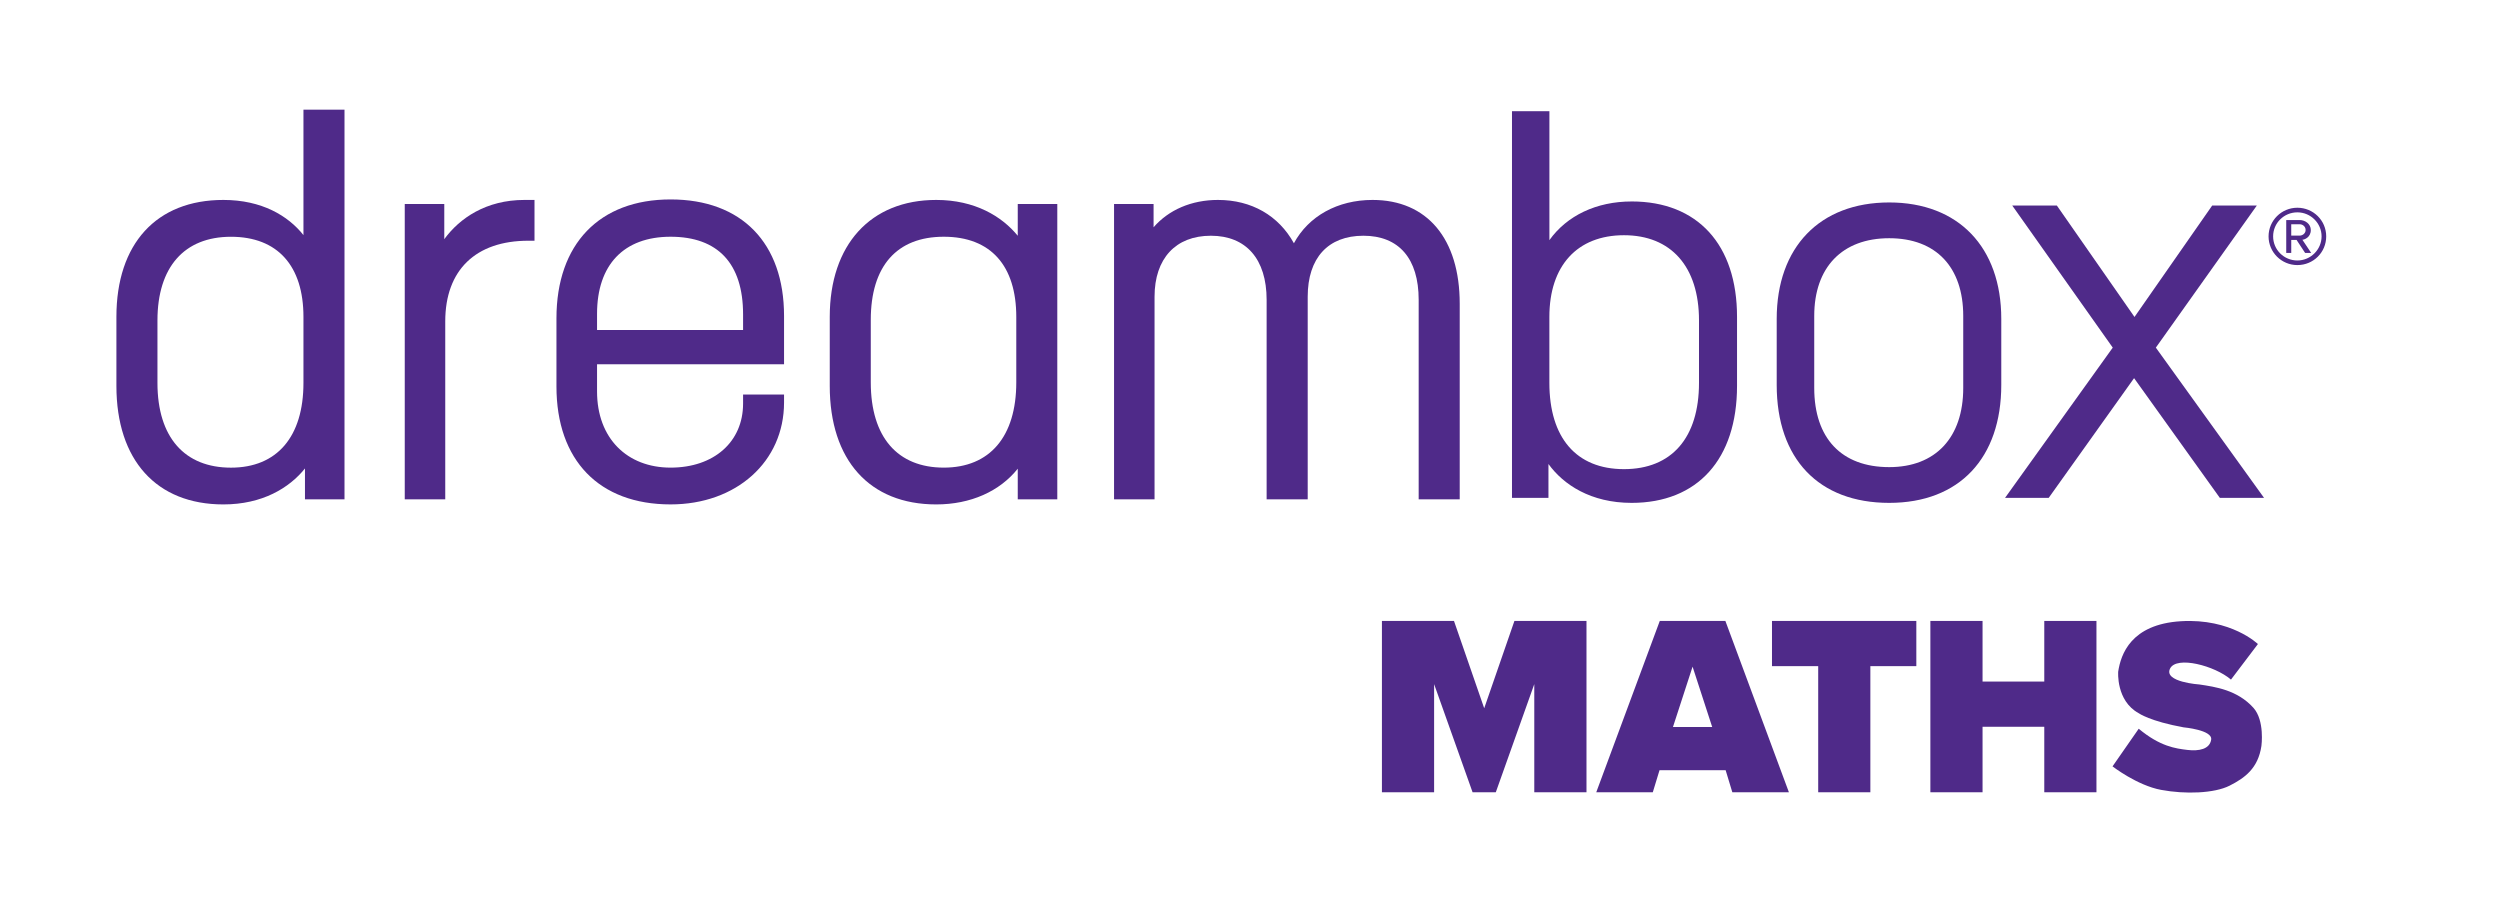 <svg width="160" height="59" viewBox="0 0 160 59" fill="none" xmlns="http://www.w3.org/2000/svg">
<g id="DreamBox-Maths Full colour-02 1">
<g id="Group">
<path id="Vector" d="M19.421 7.019V15.046C18.447 13.817 16.762 12.796 14.296 12.796C10.011 12.796 7.45 15.595 7.45 20.28V24.697C7.45 29.447 10.011 32.283 14.296 32.283C16.782 32.283 18.514 31.233 19.518 29.98V31.959H22.048V7.019H19.421ZM19.421 20.28V24.506C19.421 27.952 17.731 29.93 14.781 29.93C11.831 29.93 10.077 28.006 10.077 24.506V20.507C10.077 17.1 11.789 15.153 14.781 15.153C17.773 15.153 19.421 17.021 19.421 20.281" fill="#4F2A89"/>
<path id="Vector_2" d="M33.56 12.796C31.112 12.796 29.413 13.964 28.434 15.307V13.055H25.904V31.959H28.496V20.568C28.496 17.29 30.437 15.406 33.819 15.406H34.208V12.796H33.559H33.56Z" fill="#4F2A89"/>
<path id="Vector_3" d="M50.179 23.313V20.219C50.179 15.552 47.467 12.764 42.917 12.764C38.366 12.764 35.613 15.611 35.613 20.374V24.732C35.613 29.462 38.346 32.282 42.917 32.282C47.13 32.282 50.179 29.543 50.179 25.762V25.25H47.557V25.83C47.557 28.281 45.69 29.928 42.917 29.928C40.144 29.928 38.211 28.06 38.211 25.054V23.313H50.179ZM42.917 15.151C45.95 15.151 47.557 16.868 47.557 20.119V21.12H38.211V20.086C38.211 16.944 39.926 15.151 42.917 15.151Z" fill="#4F2A89"/>
<path id="Vector_4" d="M65.136 13.057V15.089C64.12 13.845 62.392 12.796 59.917 12.796C55.714 12.796 53.104 15.664 53.104 20.28V24.697C53.104 29.448 55.65 32.283 59.917 32.283C62.12 32.283 63.981 31.445 65.136 29.997V31.959H67.667V13.057H65.136ZM65.042 20.28V24.471C65.042 27.939 63.352 29.928 60.403 29.928C57.454 29.928 55.73 27.993 55.73 24.471V20.473C55.73 17.038 57.387 15.151 60.403 15.151C63.419 15.151 65.042 17.019 65.042 20.28Z" fill="#4F2A89"/>
<path id="Vector_5" d="M87.843 12.796C85.605 12.796 83.746 13.833 82.81 15.568C81.831 13.795 80.099 12.796 77.947 12.796C76.254 12.796 74.795 13.432 73.829 14.545V13.055H71.299V31.959H73.891V18.991C73.891 16.545 75.242 15.087 77.496 15.087C79.751 15.087 81.064 16.58 81.064 19.187V31.959H83.693V18.991C83.693 16.509 84.994 15.087 87.259 15.087C89.525 15.087 90.795 16.544 90.795 19.187V31.959H93.422V19.441C93.422 15.28 91.339 12.796 87.843 12.796Z" fill="#4F2A89"/>
<path id="Vector_6" d="M104.423 12.894C102.167 12.894 100.28 13.802 99.162 15.369V7.115H96.767V31.863H99.101V29.696C100.063 31.023 101.816 32.184 104.423 32.184C108.645 32.184 111.17 29.387 111.17 24.697V20.278C111.17 15.652 108.645 12.893 104.423 12.893M108.736 20.506V24.505C108.736 28.017 106.987 30.025 103.935 30.025C100.882 30.025 99.16 28.018 99.16 24.505V20.278C99.16 17.006 100.943 15.054 103.935 15.054C106.927 15.054 108.736 17.041 108.736 20.506Z" fill="#4F2A89"/>
<path id="Vector_7" d="M120.909 12.957C116.471 12.957 113.709 15.815 113.709 20.409V24.635C113.709 29.365 116.399 32.184 120.909 32.184C125.419 32.184 128.082 29.293 128.082 24.635V20.409C128.082 15.815 125.335 12.957 120.909 12.957ZM120.909 29.896C117.856 29.896 116.111 28.049 116.111 24.829V20.219C116.111 17.105 117.904 15.246 120.909 15.246C123.914 15.246 125.647 17.105 125.647 20.219V24.829C125.647 28.004 123.875 29.896 120.909 29.896Z" fill="#4F2A89"/>
<path id="Vector_8" d="M137.974 22.248L144.438 13.152H141.582L136.608 20.286L131.637 13.152H128.782L135.216 22.248L128.323 31.863H131.117L136.581 24.201L142.069 31.863H144.898L137.974 22.248Z" fill="#4F2A89"/>
<path id="Vector_9" d="M147.031 16.965C146.013 16.965 145.188 16.139 145.188 15.129C145.188 14.118 146.013 13.295 147.031 13.295C148.048 13.295 148.877 14.107 148.877 15.129C148.877 16.15 148.058 16.965 147.031 16.965ZM147.031 13.59C146.178 13.59 145.48 14.271 145.48 15.129C145.48 15.986 146.178 16.671 147.031 16.671C147.884 16.671 148.581 15.969 148.581 15.129C148.581 14.288 147.887 13.59 147.031 13.59ZM147.527 16.187L146.98 15.355H146.64V16.187H146.319V14.083H147.181C147.536 14.083 147.892 14.335 147.892 14.723C147.892 15.194 147.476 15.343 147.352 15.343L147.915 16.187H147.527ZM147.18 14.352H146.639V15.079H147.18C147.359 15.079 147.56 14.939 147.56 14.721C147.56 14.487 147.359 14.352 147.18 14.352Z" fill="#4F2A89"/>
</g>
<g id="Group_2">
<path id="Vector_10" d="M142.784 43.493L144.506 41.219C144.506 41.219 142.798 39.562 139.582 39.758C136.365 39.953 135.731 41.895 135.565 42.98C135.565 42.98 135.414 44.847 136.878 45.646C136.878 45.646 137.589 46.158 139.749 46.55C139.749 46.55 141.606 46.715 141.515 47.333C141.424 47.95 140.73 48.085 139.99 47.995C139.25 47.904 138.253 47.784 136.878 46.639L135.202 49.048C135.202 49.048 136.773 50.267 138.314 50.553C139.854 50.84 141.712 50.779 142.693 50.283C143.675 49.786 144.52 49.169 144.731 47.738C144.731 47.738 144.952 46.117 144.218 45.299C143.19 44.155 141.771 43.959 140.774 43.808C140.774 43.808 138.448 43.657 138.886 42.785C139.301 41.959 141.741 42.603 142.782 43.493H142.784Z" fill="#4F2A89"/>
<g id="Group_3">
<path id="Vector_11" d="M98.194 50.705V43.784L95.731 50.705H94.245L91.783 43.784V50.705H88.443V39.74H93.055L94.989 45.329L96.923 39.74H101.535V50.705H98.195H98.194Z" fill="#4F2A89"/>
<path id="Vector_12" d="M110.869 50.705L110.44 49.291H106.21L105.779 50.705H102.16L106.226 39.74H110.424L114.49 50.705H110.871H110.869ZM108.325 42.667L107.069 46.529H109.581L108.325 42.667Z" fill="#4F2A89"/>
<path id="Vector_13" d="M116.365 50.705V42.633H113.407V39.74H122.645V42.633H119.703V50.705H116.365Z" fill="#4F2A89"/>
<path id="Vector_14" d="M130.834 50.705V46.513H126.883V50.705H123.544V39.74H126.883V43.62H130.834V39.74H134.173V50.705H130.834Z" fill="#4F2A89"/>
</g>
</g>
</g>
</svg>

